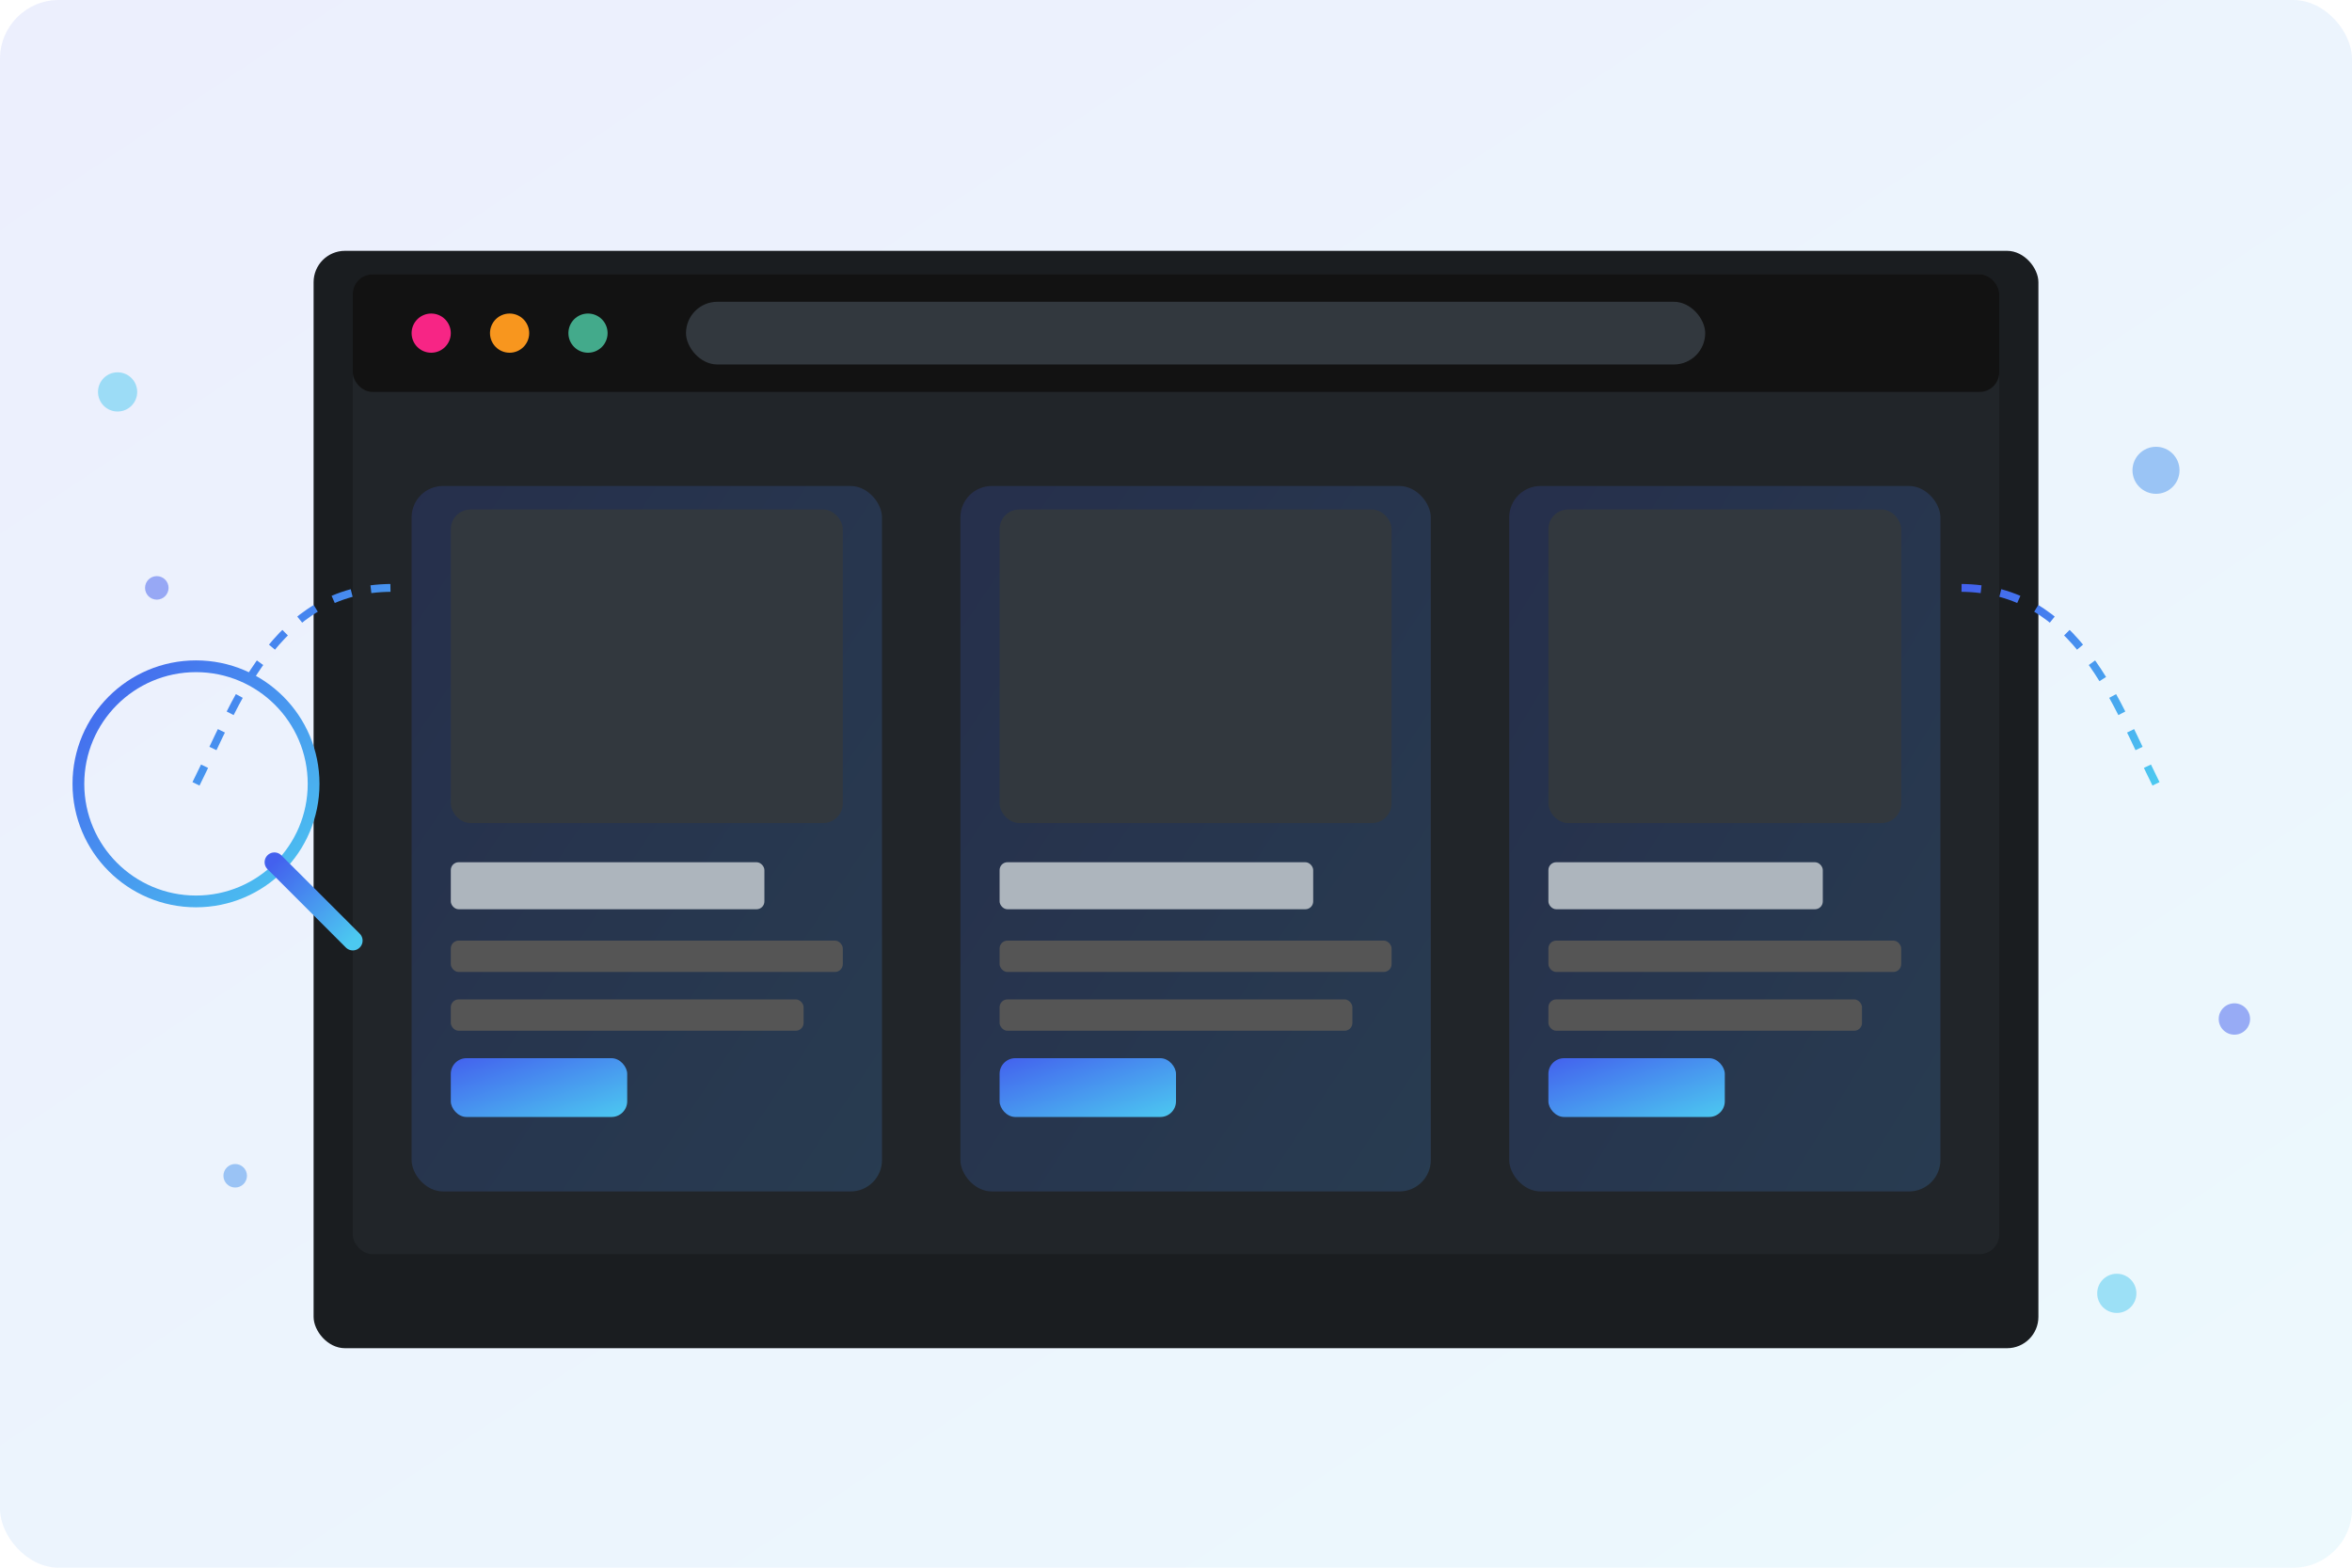 <?xml version="1.0" encoding="UTF-8"?>
<svg width="600" height="400" viewBox="0 0 600 400" xmlns="http://www.w3.org/2000/svg">
  <defs>
    <linearGradient id="bg-gradient" x1="0%" y1="0%" x2="100%" y2="100%">
      <stop offset="0%" stop-color="#4361ee" stop-opacity="0.1"/>
      <stop offset="100%" stop-color="#4cc9f0" stop-opacity="0.1"/>
    </linearGradient>
    <linearGradient id="card-gradient" x1="0%" y1="0%" x2="100%" y2="100%">
      <stop offset="0%" stop-color="#3a56d4" stop-opacity="0.2"/>
      <stop offset="100%" stop-color="#4895ef" stop-opacity="0.2"/>
    </linearGradient>
    <linearGradient id="accent-gradient" x1="0%" y1="0%" x2="100%" y2="100%">
      <stop offset="0%" stop-color="#4361ee"/>
      <stop offset="100%" stop-color="#4cc9f0"/>
    </linearGradient>
    <filter id="shadow" x="-20%" y="-20%" width="140%" height="140%">
      <feGaussianBlur in="SourceAlpha" stdDeviation="8"/>
      <feOffset dx="0" dy="4" result="offsetblur"/>
      <feComponentTransfer>
        <feFuncA type="linear" slope="0.2"/>
      </feComponentTransfer>
      <feMerge>
        <feMergeNode/>
        <feMergeNode in="SourceGraphic"/>
      </feMerge>
    </filter>
  </defs>
  
  <!-- Background -->
  <rect width="600" height="400" fill="url(#bg-gradient)" rx="15"/>
  
  <!-- Computer/Screen -->
  <rect x="80" y="60" width="440" height="280" rx="8" fill="#1a1d20" filter="url(#shadow)"/>
  <rect x="90" y="70" width="420" height="250" rx="5" fill="#212529"/>
  
  <!-- Browser Bar -->
  <rect x="90" y="70" width="420" height="30" rx="5" fill="#121212"/>
  <circle cx="110" cy="85" r="5" fill="#f72585"/>
  <circle cx="130" cy="85" r="5" fill="#f8961e"/>
  <circle cx="150" cy="85" r="5" fill="#43aa8b"/>
  <rect x="175" y="77" width="260" height="16" rx="8" fill="#32383e"/>
  
  <!-- Product Cards -->
  <rect x="105" y="120" width="120" height="180" rx="8" fill="url(#card-gradient)" filter="url(#shadow)"/>
  <rect x="245" y="120" width="120" height="180" rx="8" fill="url(#card-gradient)" filter="url(#shadow)"/>
  <rect x="385" y="120" width="110" height="180" rx="8" fill="url(#card-gradient)" filter="url(#shadow)"/>
  
  <!-- Card 1 Contents -->
  <rect x="115" y="130" width="100" height="80" rx="5" fill="#32383e"/>
  <rect x="115" y="220" width="80" height="12" rx="2" fill="#adb5bd"/>
  <rect x="115" y="240" width="100" height="8" rx="2" fill="#555"/>
  <rect x="115" y="255" width="90" height="8" rx="2" fill="#555"/>
  <rect x="115" y="270" width="45" height="15" rx="4" fill="url(#accent-gradient)"/>
  
  <!-- Card 2 Contents -->
  <rect x="255" y="130" width="100" height="80" rx="5" fill="#32383e"/>
  <rect x="255" y="220" width="80" height="12" rx="2" fill="#adb5bd"/>
  <rect x="255" y="240" width="100" height="8" rx="2" fill="#555"/>
  <rect x="255" y="255" width="90" height="8" rx="2" fill="#555"/>
  <rect x="255" y="270" width="45" height="15" rx="4" fill="url(#accent-gradient)"/>
  
  <!-- Card 3 Contents -->
  <rect x="395" y="130" width="90" height="80" rx="5" fill="#32383e"/>
  <rect x="395" y="220" width="70" height="12" rx="2" fill="#adb5bd"/>
  <rect x="395" y="240" width="90" height="8" rx="2" fill="#555"/>
  <rect x="395" y="255" width="80" height="8" rx="2" fill="#555"/>
  <rect x="395" y="270" width="45" height="15" rx="4" fill="url(#accent-gradient)"/>
  
  <!-- Data Flow Lines -->
  <path d="M50,200 C60,180 70,150 100,150" stroke="url(#accent-gradient)" stroke-width="2" fill="none" stroke-dasharray="5,5"/>
  <path d="M550,200 C540,180 530,150 500,150" stroke="url(#accent-gradient)" stroke-width="2" fill="none" stroke-dasharray="5,5"/>
  
  <!-- Magnifying glass -->
  <circle cx="50" cy="200" r="30" fill="none" stroke="url(#accent-gradient)" stroke-width="3"/>
  <line x1="70" y1="220" x2="90" y2="240" stroke="url(#accent-gradient)" stroke-width="5" stroke-linecap="round"/>
  
  <!-- Circular dots -->
  <circle cx="30" cy="100" r="5" fill="#4cc9f0" opacity="0.5"/>
  <circle cx="40" cy="150" r="3" fill="#4361ee" opacity="0.5"/>
  <circle cx="550" cy="120" r="6" fill="#4895ef" opacity="0.5"/>
  <circle cx="570" cy="260" r="4" fill="#4361ee" opacity="0.5"/>
  <circle cx="540" cy="330" r="5" fill="#4cc9f0" opacity="0.5"/>
  <circle cx="60" cy="300" r="3" fill="#4895ef" opacity="0.5"/>
</svg>